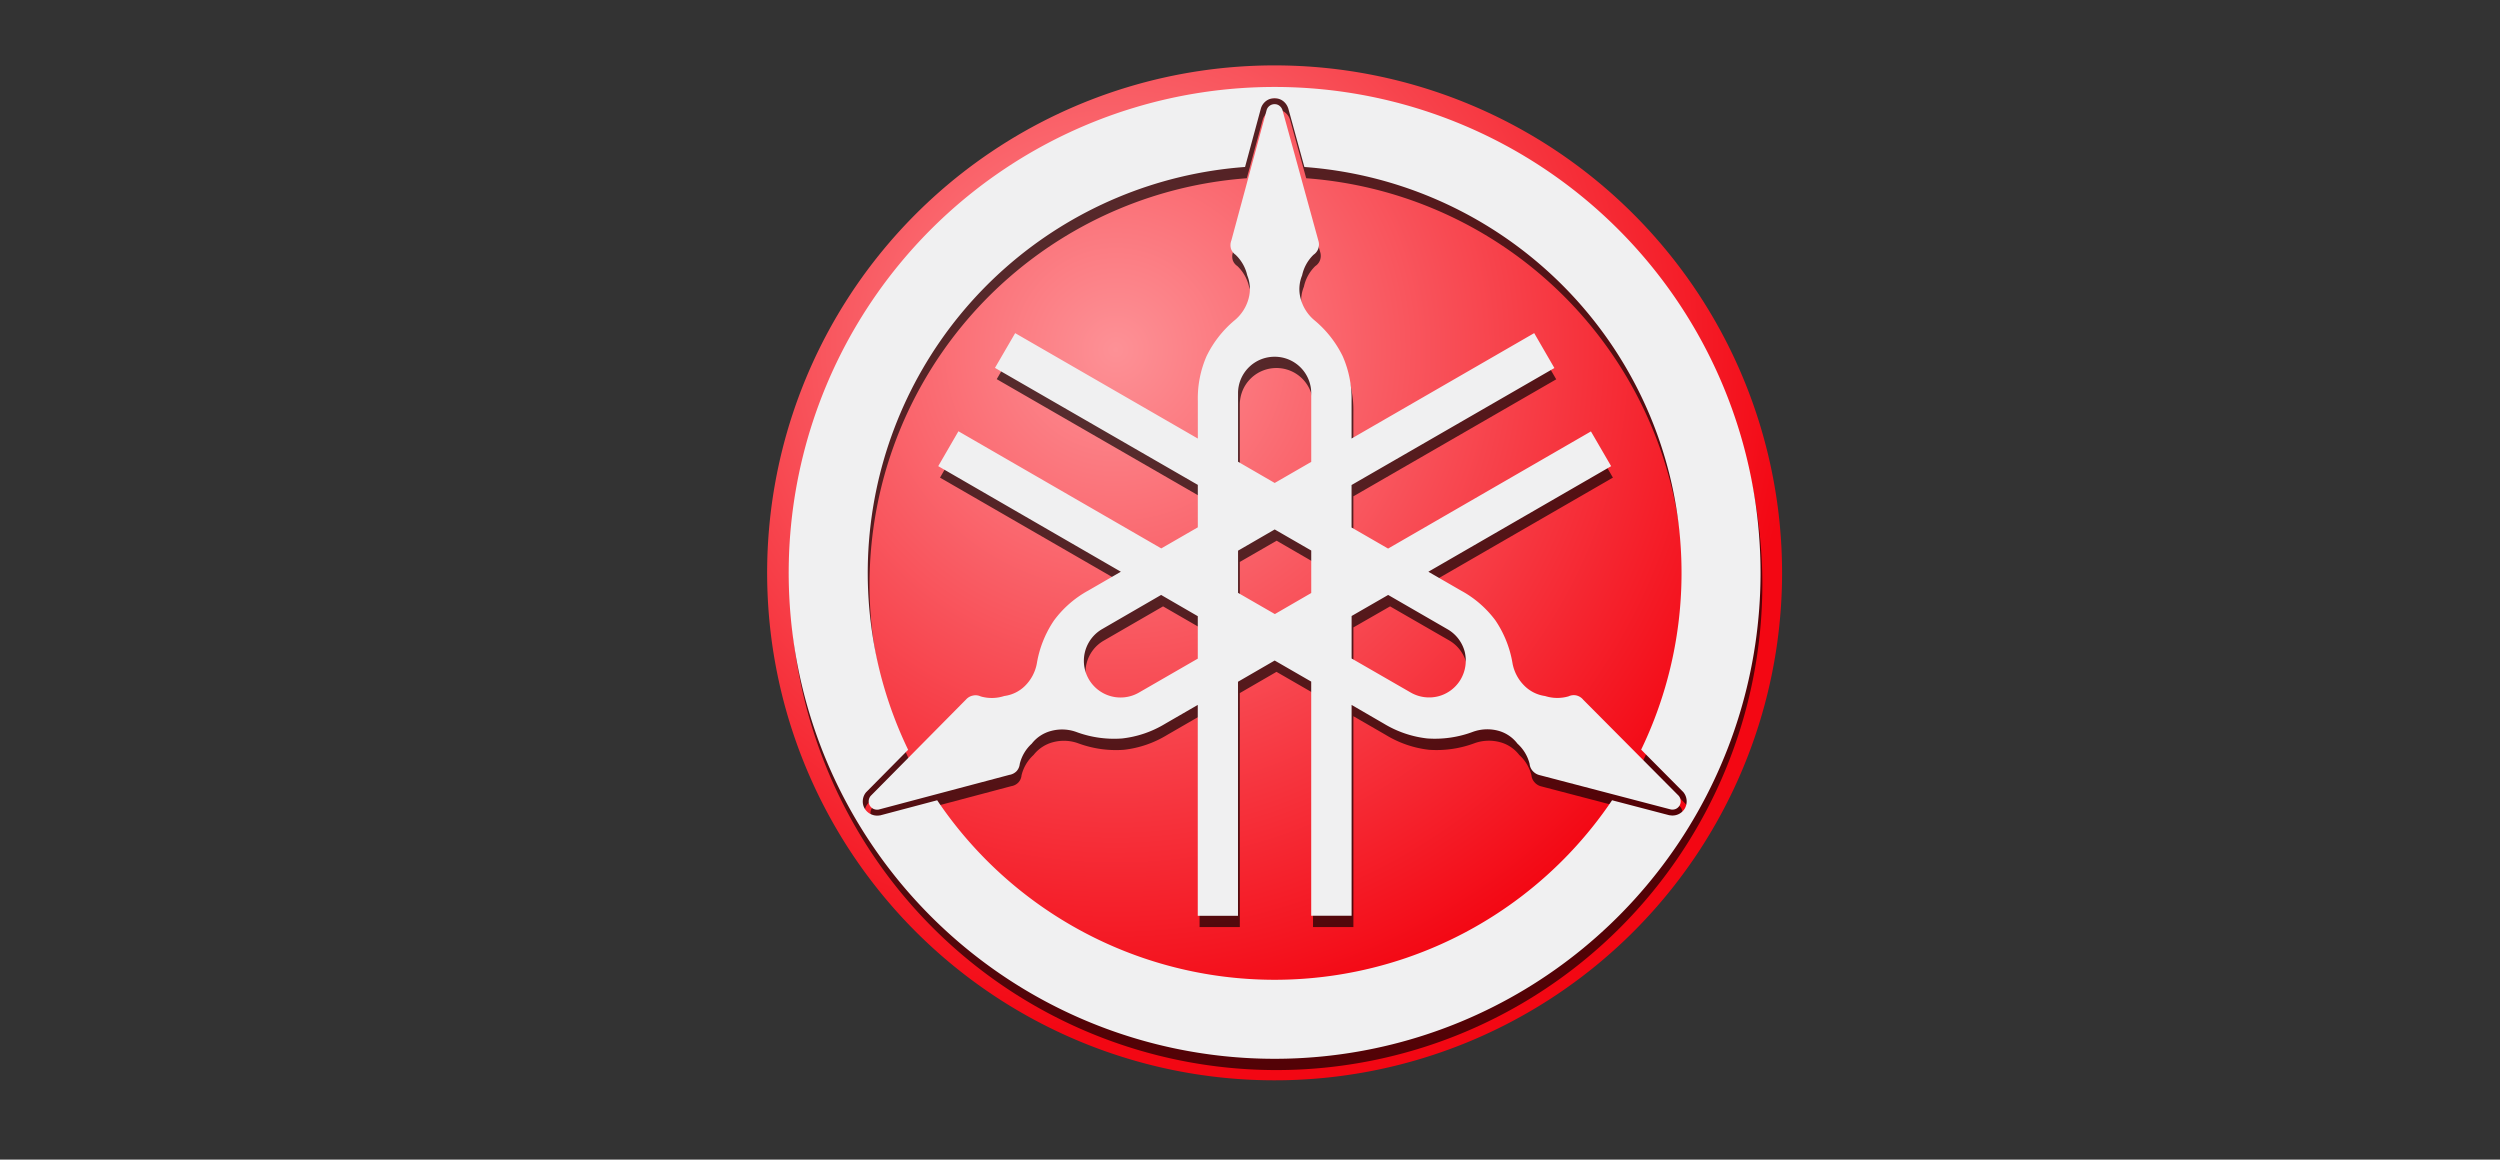 <svg xmlns="http://www.w3.org/2000/svg" xmlns:xlink="http://www.w3.org/1999/xlink" viewBox="0 0 286.744 133"><rect x="0" y="0" width="286.744" height="133" fill="#333333" stroke="none"/><defs><style>.cls-1{fill:none;}.cls-2{fill:url(#radial-gradient);}.cls-3{isolation:isolate;opacity:0.66;}.cls-4{fill:#f0f0f1;}</style><radialGradient id="radial-gradient" cx="-4646.936" cy="-3626.05" r="58.206" gradientTransform="translate(6387.44 4924.374) scale(1.347)" gradientUnits="userSpaceOnUse"><stop offset="0" stop-color="#fd9196"/><stop offset="1" stop-color="#f30713"/></radialGradient></defs><g id="Layer_2" data-name="Layer 2"><g id="Layer_1-2" data-name="Layer 1"><rect class="cls-1" width="286.744" height="133"/><path class="cls-2" d="M146.196,7.5a58.205,58.205,0,1,0,58.204,58.204A58.223,58.223,0,0,0,146.196,7.5Z"/><path class="cls-3" d="M146.393,11.267A55.734,55.734,0,1,0,202.137,66.994,55.743,55.743,0,0,0,146.393,11.267Zm.018,1.295a1.606,1.606,0,0,1,.918.288,1.69,1.69,0,0,1,.614.816v.018l.016.018,1.858,6.743a46.686,46.686,0,0,1,38.627,66.833l4.784,4.82.018.018.018.016a1.656,1.656,0,0,1,.185,1.89,1.595,1.595,0,0,1-.732.665,1.643,1.643,0,0,1-.989.118h-.049l-6.574-1.719a46.668,46.668,0,0,1-77.405 0L101.145,94.823h-.053a1.681,1.681,0,0,1-1.719-.802A1.634,1.634,0,0,1,99.561,92.149l.016-.017.018-.016,4.769-4.82a46.701,46.701,0,0,1,38.642-66.851l1.825-6.725.016-.035v-.018a1.68,1.68,0,0,1,.614-.816,1.618,1.618,0,0,1,.95-.289Zm0,.679a.95.95,0,0,0-.918.649l-4.054,14.986a1.516,1.516,0,0,0-.053.938,1.335,1.335,0,0,0,.53.699,4.667,4.667,0,0,1,1.344,2.367,4.138,4.138,0,0,1,.153,2.659,4.864,4.864,0,0,1-1.534,2.451,12.441,12.441,0,0,0-3.285,4.154,12.129,12.129,0,0,0-1.005,5.127v4.323L116.64,39.505l-2.317,3.984,23.265,13.42v4.871l-4.19,2.42L110.135,50.761l-2.317,4.021,20.948,12.092-3.748,2.164a12.01,12.01,0,0,0-3.917,3.438,12.474,12.474,0,0,0-1.976,4.922,4.82,4.82,0,0,1-1.346,2.555,4.108,4.108,0,0,1-2.386,1.173,4.666,4.666,0,0,1-2.706.053,1.376,1.376,0,0,0-.883-.104,1.484,1.484,0,0,0-.802.459L100.086,92.589a.988.988,0,0,0-.239.546.887.887,0,0,0,.12.545.985.985,0,0,0,.426.408.969.969,0,0,0,.577.069l15.022-3.986a1.439,1.439,0,0,0,.816-.426,1.383,1.383,0,0,0,.359-.816,4.614,4.614,0,0,1,1.379-2.333,4.175,4.175,0,0,1,2.231-1.466,4.822,4.822,0,0,1,2.88.121,12.457,12.457,0,0,0,5.244.749,12.077,12.077,0,0,0,4.939-1.688l3.748-2.166v24.187h4.617V79.494l4.205-2.435,4.191,2.418v26.858H155.231V82.147l3.748,2.166a12.123,12.123,0,0,0,4.939,1.688,12.498,12.498,0,0,0,5.245-.771,4.892,4.892,0,0,1,2.895-.102,4.098,4.098,0,0,1,2.196,1.464,4.614,4.614,0,0,1,1.395,2.316,1.403,1.403,0,0,0,.359.818,1.488,1.488,0,0,0,.801.477l15.038,3.936a.978.978,0,0,0,.579-.067.953.953,0,0,0,.544-.955.994.994,0,0,0-.224-.547L181.794,81.553a1.491,1.491,0,0,0-.783-.493,1.368,1.368,0,0,0-.885.102,4.628,4.628,0,0,1-2.706-.035,4.128,4.128,0,0,1-2.386-1.189,4.856,4.856,0,0,1-1.346-2.555,12.397,12.397,0,0,0-1.957-4.923,12.054,12.054,0,0,0-3.952-3.421l-3.729-2.164L184.998,54.782l-2.316-4.001L159.419,64.217l-4.191-2.418V56.929l23.266-13.422-2.317-4.001L155.228,51.597V47.272a12.163,12.163,0,0,0-1.019-5.127,12.492,12.492,0,0,0-3.289-4.154,4.862,4.862,0,0,1-1.533-2.451,4.142,4.142,0,0,1,.169-2.659,4.617,4.617,0,0,1,1.313-2.367,1.366,1.366,0,0,0,.544-.699,1.499,1.499,0,0,0,0-.938L147.292,13.891a.971.971,0,0,0-.34-.477.895.895,0,0,0-.542-.173Zm0,28.97a4.193,4.193,0,0,1,4.191,4.191v7.869l-4.191,2.418L142.205,54.254v-7.851a4.187,4.187,0,0,1,4.205-4.191Zm.018,19.808,4.174,2.419v4.869L146.428,71.727l-4.223-2.437V64.453ZM133.4,69.549l4.19,2.418V76.837l-6.794,3.917a4.196,4.196,0,0,1-6.148-4.734,4.18,4.18,0,0,1,1.943-2.537l6.81-3.934Zm26.039,0,6.796,3.917a4.196,4.196,0,0,1-4.19,7.271l-6.813-3.934v-4.839l4.207-2.414Z"/><path class="cls-4" d="M146.19,9.974a55.734,55.734,0,1,0,55.74,55.725A55.74,55.74,0,0,0,146.19,9.974Zm.016,1.293a1.598,1.598,0,0,1,.918.29,1.681,1.681,0,0,1,.612.818v.016l.018.019,1.856,6.743a46.683,46.683,0,0,1,38.628,66.829l4.786,4.821.016.016.018.017a1.661,1.661,0,0,1,.188,1.888,1.633,1.633,0,0,1-1.719.785h-.053l-6.574-1.721a46.669,46.669,0,0,1-77.407,0l-6.554,1.738h-.053a1.637,1.637,0,0,1-.987-.137,1.62,1.62,0,0,1-.732-.665,1.595,1.595,0,0,1-.202-.95,1.619,1.619,0,0,1,.391-.922l.018-.016.018-.017,4.769-4.82a46.694,46.694,0,0,1,38.644-66.847l1.821-6.729.016-.035v-.016a1.685,1.685,0,0,1,.612-.818,1.614,1.614,0,0,1,.952-.289Zm0,.681a.946.946,0,0,0-.918.647L141.234,27.582a1.48,1.48,0,0,0-.051.922,1.377,1.377,0,0,0,.528.713,4.676,4.676,0,0,1,1.346,2.368,4.122,4.122,0,0,1,.153,2.657,4.853,4.853,0,0,1-1.55,2.451,12.435,12.435,0,0,0-3.269,4.154,12.104,12.104,0,0,0-1.003,5.129v4.325L116.437,38.21l-2.316,3.984,23.265,13.42V60.483l-4.191,2.419L109.93,49.465,107.613,53.466l20.948,12.11-3.746,2.164a12.111,12.111,0,0,0-3.934,3.438,12.388,12.388,0,0,0-1.958,4.923,4.859,4.859,0,0,1-1.346,2.555,4.118,4.118,0,0,1-2.384,1.172,4.632,4.632,0,0,1-2.708.051,1.365,1.365,0,0,0-.887-.1,1.435,1.435,0,0,0-.801.458L99.863,91.289a.992.992,0,0,0-.224.547.888.888,0,0,0,.118.546.99.99,0,0,0,.426.394,1.015,1.015,0,0,0,.581.083l15.02-3.986a1.461,1.461,0,0,0,.818-.426,1.421,1.421,0,0,0,.359-.816,4.59,4.59,0,0,1,1.378-2.333,4.121,4.121,0,0,1,2.231-1.464,4.812,4.812,0,0,1,2.877.12,12.444,12.444,0,0,0,5.247.746,12.054,12.054,0,0,0,4.938-1.682l3.748-2.166v24.184h4.615V78.195l4.207-2.435,4.19,2.418v26.857h4.633V80.851l3.729,2.166a12.192,12.192,0,0,0,4.955,1.682,12.427,12.427,0,0,0,5.247-.766,4.867,4.867,0,0,1,2.895-.118,4.098,4.098,0,0,1,2.198,1.482,4.618,4.618,0,0,1,1.394,2.316,1.402,1.402,0,0,0,.359.818,1.512,1.512,0,0,0,.801.477l15.038,3.936a.994.994,0,0,0,.581-.067.966.966,0,0,0,.426-.396.951.951,0,0,0,.118-.561.99.99,0,0,0-.222-.546L181.59,80.256a1.456,1.456,0,0,0-.783-.491,1.376,1.376,0,0,0-.887.1,4.613,4.613,0,0,1-2.706-.033,4.156,4.156,0,0,1-2.384-1.193,4.847,4.847,0,0,1-1.346-2.551,12.405,12.405,0,0,0-1.958-4.923,12.097,12.097,0,0,0-3.95-3.424l-3.746-2.164,20.964-12.108-2.317-3.986L159.211,62.92,155.02,60.501V55.63l23.265-13.419-2.316-4.003-20.948,12.092V45.974a12.113,12.113,0,0,0-1.021-5.127,12.49,12.49,0,0,0-3.287-4.154,4.829,4.829,0,0,1-1.533-2.451,4.125,4.125,0,0,1,.169-2.657,4.624,4.624,0,0,1,1.313-2.368,1.41,1.41,0,0,0,.546-.714,1.451,1.451,0,0,0,0-.918l-4.121-14.988a1.039,1.039,0,0,0-.357-.479A.873.873,0,0,0,146.206,11.948Zm0,28.97a4.187,4.187,0,0,1,4.19,4.191v7.867l-4.19,2.419-4.207-2.437v-7.851a4.187,4.187,0,0,1,4.207-4.189Zm0,19.808,4.19,2.418v4.872l-4.172,2.416L142.001,67.998V63.161Zm-13.028,7.512,4.205,2.437v4.869l-6.796,3.919A4.208,4.208,0,0,1,126.381,72.174l6.797-3.936Zm26.04,0L166.03,72.174a4.21,4.21,0,0,1,1.958,2.536,4.276,4.276,0,0,1-.443,3.201,4.206,4.206,0,0,1-2.539,1.943,4.255,4.255,0,0,1-3.183-.412l-6.797-3.917V70.654l4.193-2.416Z"/></g></g></svg>